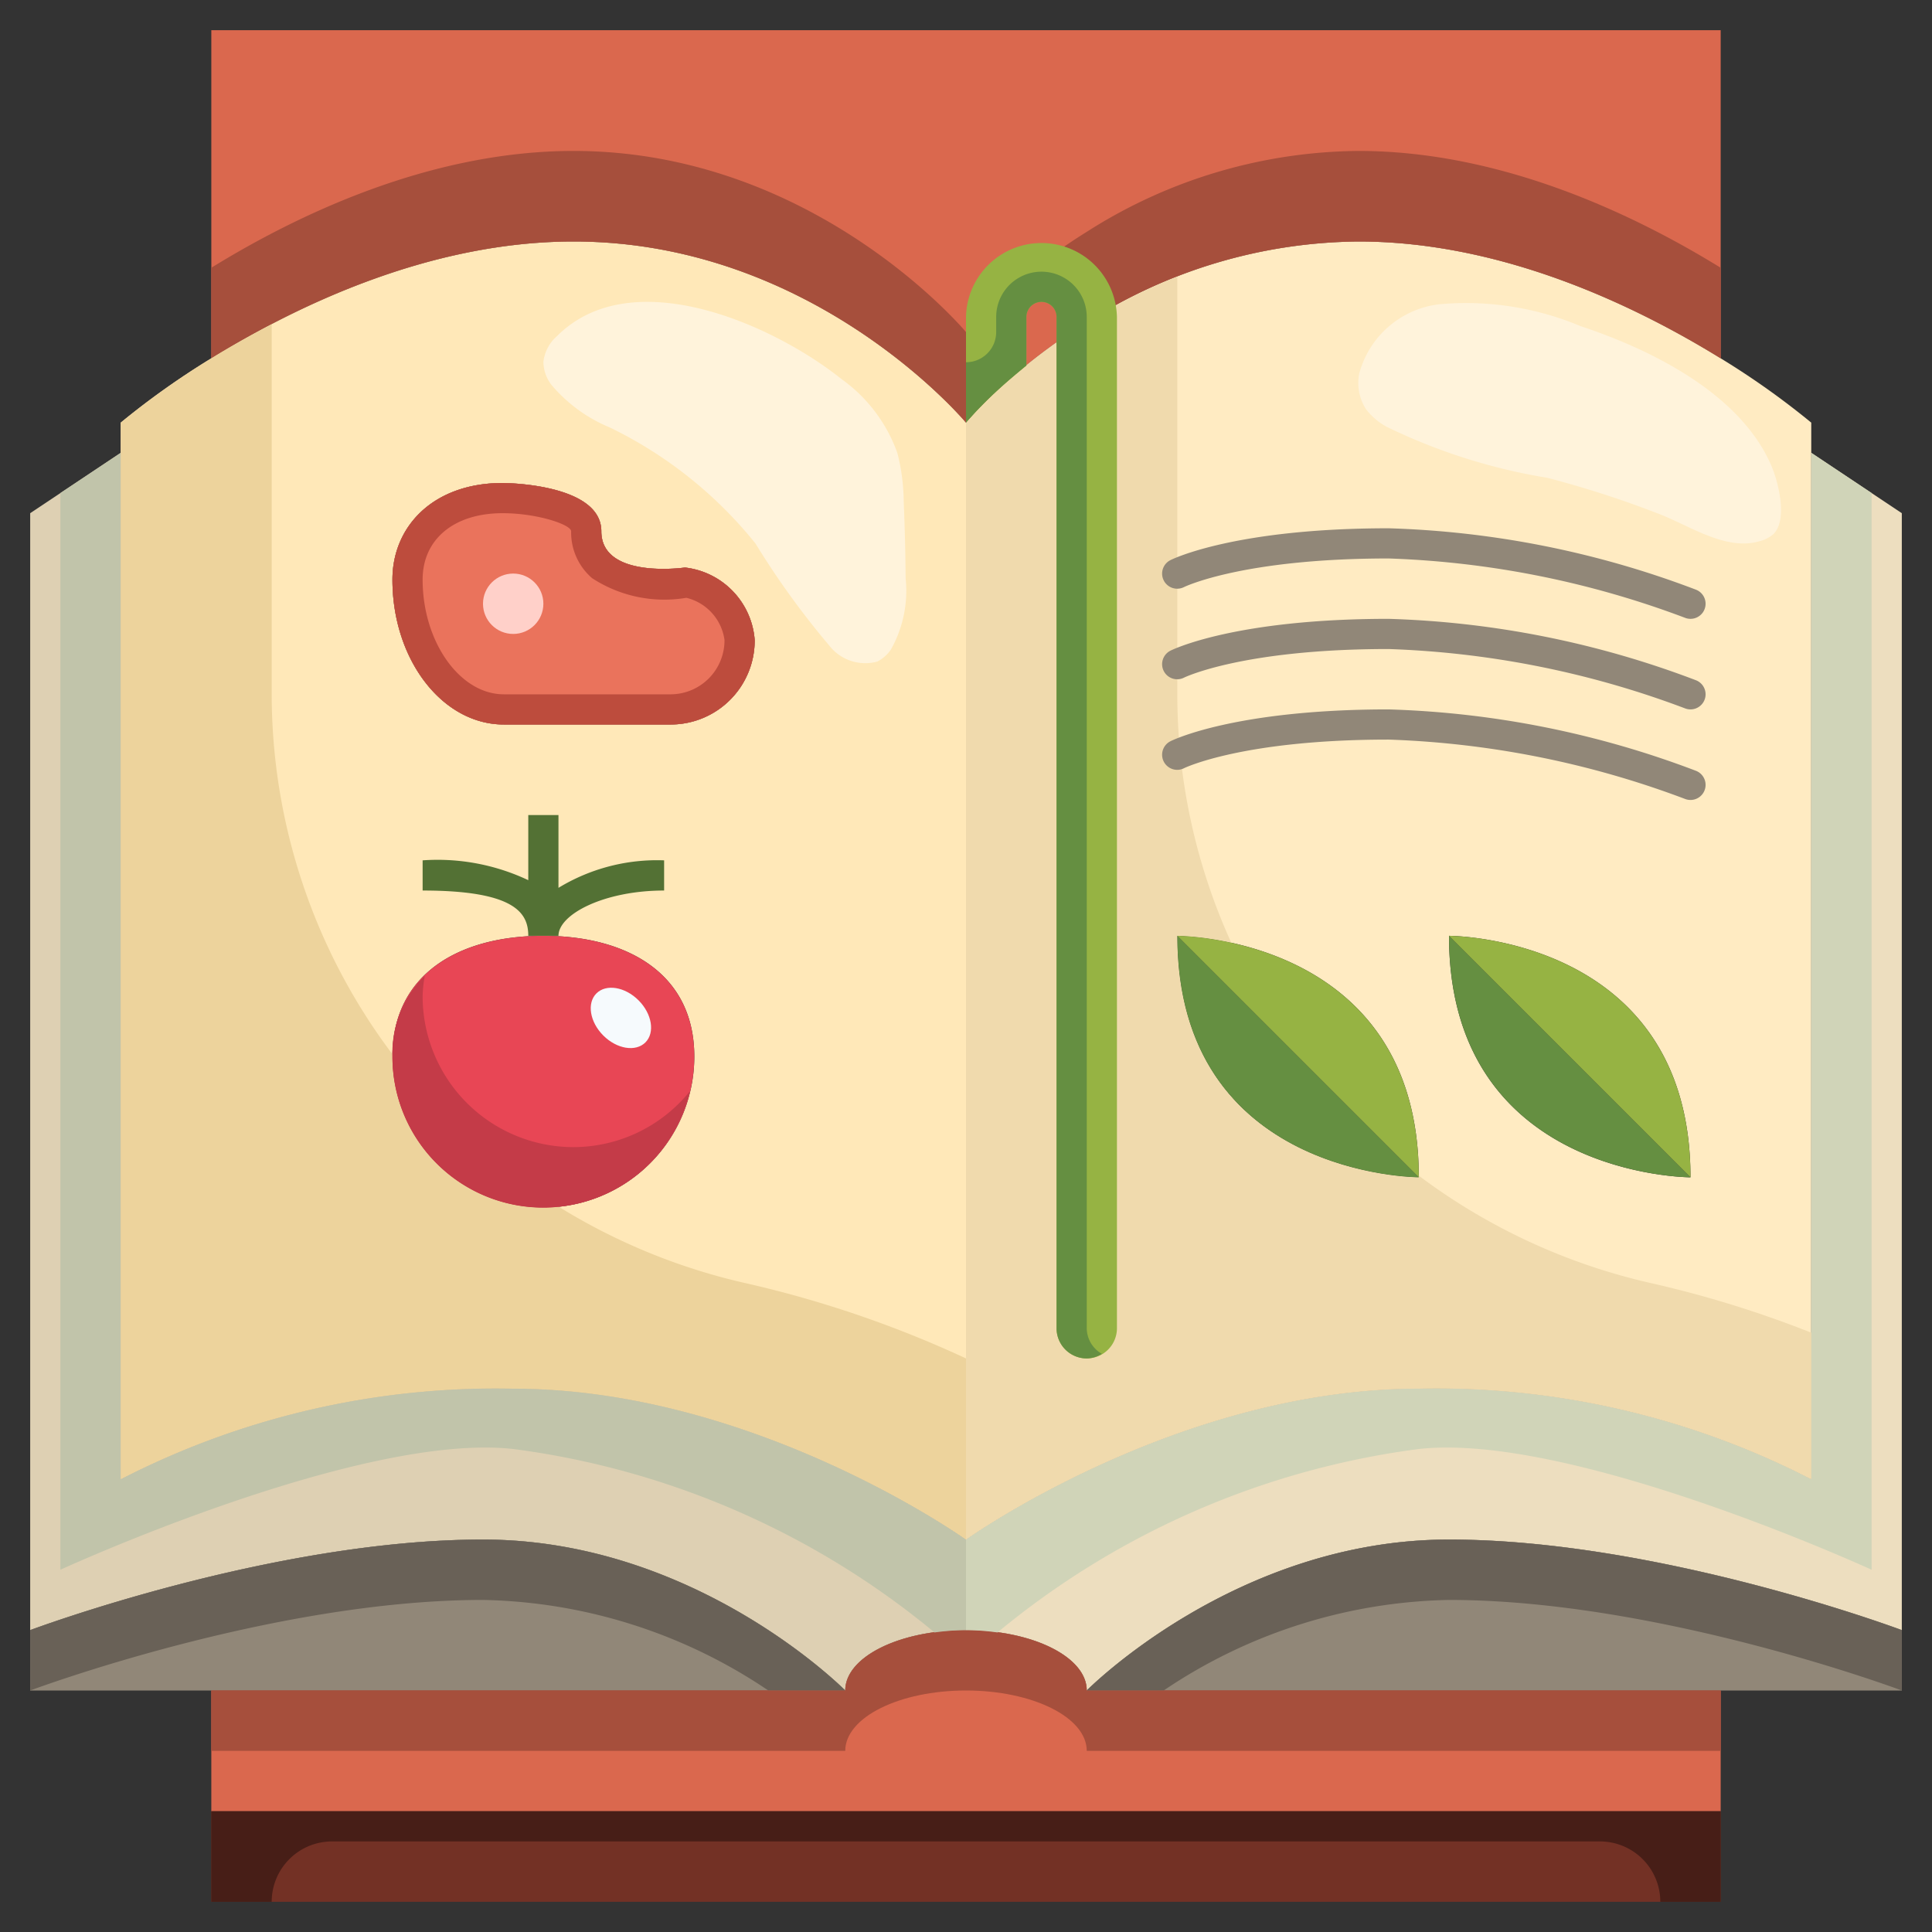 <svg height="512" viewBox="0 0 64 64" width="512" xmlns="http://www.w3.org/2000/svg"><rect x="0" y="0" width="64" height="64" fill="#333333" stroke="none"/><g id="_30-cooking_book" data-name="30-cooking book"><path d="m28 56h-27v-2s8-3 15-3c7.07 0 12 5 12 5z" fill="#918778"/><path d="m63 54v2h-27s4.93-5 12-5c7 0 15 3 15 3z" fill="#918778"/><path d="m7 60h50v3h-50z" fill="#733125"/><path d="m57 56v4h-50v-4h21c0-1.11 1.79-2 4-2s4 .89 4 2z" fill="#da684e"/><path d="m36 10.5v.18a19.606 19.606 0 0 0 -3 2.29v-2.47a1.5 1.5 0 0 1 3 0z" fill="#da684e"/><path d="m57 1v10.87c-2.79-1.72-7.21-3.87-12-3.87a16.946 16.946 0 0 0 -9 2.68v-.18a1.5 1.5 0 0 0 -3 0v2.47a12.821 12.821 0 0 0 -1 1.03s-5-6-13-6c-4.79 0-9.21 2.15-12 3.87v-10.87z" fill="#da684e"/><path d="m32 51v3c-2.21 0-4 .89-4 2 0 0-4.93-5-12-5-7 0-15 3-15 3v-37l3-2v34a27.145 27.145 0 0 1 13-3c8 0 15 5 15 5z" fill="#ded0b3"/><path d="m63 17v37s-8-3-15-3c-7.07 0-12 5-12 5 0-1.11-1.79-2-4-2v-3s7-5 15-5a27.145 27.145 0 0 1 13 3v-34z" fill="#eddebf"/><path d="m18 31c-2.76 0-5 1.24-5 4a5 5 0 0 0 10 0c0-2.76-2.24-4-5-4zm-1.31-7h5.54a2.783 2.783 0 0 0 2.77-2.8 2.612 2.612 0 0 0 -2.31-2.4s-2.77.4-2.77-1.2-3.27-1.6-3.27-1.6c-2.29 0-3.65 1.43-3.65 3.2 0 2.65 1.65 4.8 3.69 4.8zm-9.69-12.13c2.79-1.72 7.21-3.87 12-3.87 8 0 13 6 13 6v37s-7-5-15-5a27.145 27.145 0 0 0 -13 3v-35a26.423 26.423 0 0 1 3-2.13z" fill="#ffe8b8"/><path d="m47 39c0-8-8-8-8-8 0 8 8 8 8 8zm1-8c0 8 8 8 8 8 0-8-8-8-8-8zm9-19.13a26.423 26.423 0 0 1 3 2.13v35a27.145 27.145 0 0 0 -13-3c-8 0-15 5-15 5v-37a12.821 12.821 0 0 1 1-1.03 19.606 19.606 0 0 1 3-2.29 16.946 16.946 0 0 1 9-2.68c4.79 0 9.21 2.15 12 3.87z" fill="#ffebc2"/><path d="m16 51c-7 0-15 3-15 3v2s8-3 15-3a17.453 17.453 0 0 1 9.452 3h2.548s-4.93-5-12-5z" fill="#696157"/><path d="m48 51c-7.07 0-12 5-12 5h2.548a17.453 17.453 0 0 1 9.452-3c7 0 15 3 15 3v-2s-8-3-15-3z" fill="#696157"/><path d="m36 56c0-1.11-1.79-2-4-2s-4 .89-4 2h-21v2h21c0-1.11 1.79-2 4-2s4 .89 4 2h21v-2z" fill="#a64f3c"/><path d="m32 11s-5-6-13-6c-4.79 0-9.21 2.15-12 3.87v3c2.79-1.72 7.21-3.87 12-3.87 8 0 13 6 13 6a12.821 12.821 0 0 1 1-1.03v-2.47a1.479 1.479 0 0 1 .171-.682c-.055.049-.12.105-.171.152a12.821 12.821 0 0 0 -1 1.03z" fill="#a64f3c"/><path d="m45 5a16.946 16.946 0 0 0 -9 2.68 18.942 18.942 0 0 0 -1.966 1.4 1.482 1.482 0 0 1 1.966 1.42v.18a16.946 16.946 0 0 1 9-2.68c4.79 0 9.21 2.15 12 3.87v-3c-2.79-1.72-7.21-3.87-12-3.87z" fill="#a64f3c"/><path d="m32 51s-7-5-15-5a27.145 27.145 0 0 0 -13 3v-34l-2 1.333v35.667s9.932-4.563 15-4a27.436 27.436 0 0 1 13.957 6.077 7.774 7.774 0 0 1 1.043-.077z" fill="#c1c4aa"/><path d="m62 52v-35.667l-2-1.333v34a27.145 27.145 0 0 0 -13-3c-8 0-15 5-15 5v3a7.774 7.774 0 0 1 1.043.077 27.436 27.436 0 0 1 13.957-6.077c5.068-.563 15 4 15 4z" fill="#d0d4b8"/><path d="m24.719 42.511a20.271 20.271 0 0 1 -6.247-2.559c-.157.015-.31.048-.472.048a5 5 0 0 1 -5-5c0-.024.007-.043.007-.067a19.849 19.849 0 0 1 -4.007-11.955v-12.237c-.728.38-1.407.764-2 1.129a26.423 26.423 0 0 0 -3 2.13v35a27.145 27.145 0 0 1 13-3c8 0 15 5 15 5v-6a36.532 36.532 0 0 0 -7.281-2.489z" fill="#edd39c"/><path d="m54.719 42.511a20.241 20.241 0 0 1 -7.719-3.565v.054s-8 0-8-8a9.409 9.409 0 0 1 1.789.231 19.863 19.863 0 0 1 -1.789-8.253v-13.814a18.45 18.45 0 0 0 -3 1.516 19.606 19.606 0 0 0 -3 2.29 12.821 12.821 0 0 0 -1 1.03v37s7-5 15-5a27.145 27.145 0 0 1 13 3v-4.853a35.982 35.982 0 0 0 -5.281-1.636z" fill="#f0daad"/><path d="m19.92 17.6c0 1.6 2.77 1.2 2.77 1.2a2.612 2.612 0 0 1 2.31 2.4 2.783 2.783 0 0 1 -2.77 2.8h-5.54c-2.04 0-3.69-2.15-3.69-4.8 0-1.77 1.36-3.2 3.65-3.2 0 0 3.27 0 3.27 1.6z" fill="#ea735c"/><path d="m18 31c2.76 0 5 1.24 5 4a5 5 0 0 1 -10 0c0-2.76 2.24-4 5-4z" fill="#e84655"/><path d="m39 31 8 8s-8 0-8-8z" fill="#658f41"/><path d="m48 31 8 8s-8 0-8-8z" fill="#658f41"/><path d="m47 39-8-8s8 0 8 8z" fill="#96b343"/><path d="m56 39-8-8s8 0 8 8z" fill="#96b343"/><path d="m22.69 18.8s-2.77.4-2.77-1.2-3.27-1.6-3.27-1.6c-2.29 0-3.65 1.43-3.65 3.2 0 2.65 1.65 4.8 3.69 4.8h5.54a2.783 2.783 0 0 0 2.77-2.8 2.612 2.612 0 0 0 -2.31-2.4zm-.46 4.2h-5.54c-1.458 0-2.69-1.74-2.69-3.8 0-1.337 1.04-2.2 2.65-2.2 1.148 0 2.27.379 2.27.6a1.993 1.993 0 0 0 .695 1.553 4.379 4.379 0 0 0 3.122.65 1.67 1.67 0 0 1 1.263 1.397 1.788 1.788 0 0 1 -1.77 1.8z" fill="#bd4c3d"/><circle cx="17" cy="20" fill="#ffd0c9" r="1"/><path d="m19 38a5 5 0 0 1 -5-5 4.377 4.377 0 0 1 .071-.676 3.579 3.579 0 0 0 -1.071 2.676 4.993 4.993 0 0 0 9.855 1.147 4.967 4.967 0 0 1 -3.855 1.853z" fill="#c43b48"/><path d="m18.5 29.411v-2.411h-1v2.157a7.025 7.025 0 0 0 -3.5-.657v1c3.084 0 3.5.758 3.5 1.5h1c0-.708 1.5-1.5 3.5-1.5v-1a6.283 6.283 0 0 0 -3.5.911z" fill="#537134"/><ellipse cx="20.577" cy="33.708" fill="#f6fafd" rx=".825" ry="1.148" transform="matrix(.707 -.707 .707 .707 -17.811 24.436)"/><g fill="#918778"><path d="m56 20.5a.508.508 0 0 1 -.186-.036 30.7 30.7 0 0 0 -9.814-1.964c-4.826 0-6.758.938-6.776.947a.5.5 0 1 1 -.448-.894c.086-.043 2.164-1.053 7.224-1.053a31.164 31.164 0 0 1 10.186 2.036.5.5 0 0 1 -.186.964z"/><path d="m56 23.5a.508.508 0 0 1 -.186-.036 30.7 30.7 0 0 0 -9.814-1.964c-4.826 0-6.758.938-6.776.947a.5.5 0 1 1 -.448-.894c.086-.043 2.164-1.053 7.224-1.053a31.164 31.164 0 0 1 10.186 2.036.5.5 0 0 1 -.186.964z"/><path d="m56 26.5a.508.508 0 0 1 -.186-.036 30.7 30.7 0 0 0 -9.814-1.964c-4.826 0-6.758.938-6.776.947a.5.5 0 1 1 -.448-.894c.086-.043 2.164-1.053 7.224-1.053a31.164 31.164 0 0 1 10.186 2.036.5.5 0 0 1 -.186.964z"/></g><path d="m36.962 10.119a2.5 2.5 0 0 0 -4.962.381v3.5a12.821 12.821 0 0 1 1-1.03c.275-.255.619-.551 1-.861v-1.609a.5.5 0 0 1 1 0v33.5a1 1 0 0 0 2 0v-33.5a2.522 2.522 0 0 0 -.038-.381z" fill="#96b343"/><path d="m36 44v-33.5a1.5 1.5 0 0 0 -3 0v.5a1 1 0 0 1 -1 1v2a12.821 12.821 0 0 1 1-1.03c.275-.255.619-.551 1-.861v-1.609a.5.5 0 0 1 1 0v33.5a1 1 0 0 0 1 1 .977.977 0 0 0 .5-.153.987.987 0 0 1 -.5-.847z" fill="#658f41"/><path d="m18.451 11.134a1.341 1.341 0 0 0 -.45.849 1.27 1.27 0 0 0 .27.771 5.051 5.051 0 0 0 1.929 1.406 14.037 14.037 0 0 1 4.827 3.846 27.337 27.337 0 0 0 2.441 3.376 1.511 1.511 0 0 0 1.591.534 1.218 1.218 0 0 0 .454-.4 3.969 3.969 0 0 0 .487-2.359q-.009-1.265-.063-2.528a6.739 6.739 0 0 0 -.209-1.618 5.119 5.119 0 0 0 -1.843-2.447c-2.273-1.82-6.962-3.905-9.434-1.43z" fill="#fff3db"/><path d="m47.669 10.08a3.124 3.124 0 0 0 -2.644 2.3 1.611 1.611 0 0 0 .23 1.182 2.176 2.176 0 0 0 .686.579 19.207 19.207 0 0 0 5.312 1.686 33.243 33.243 0 0 1 3.689 1.192c1.033.394 2.222 1.235 3.337.911a1.12 1.12 0 0 0 .455-.226c.5-.461.177-1.728-.046-2.254-1.017-2.4-3.965-3.862-6.34-4.65a9.793 9.793 0 0 0 -4.679-.72z" fill="#fff3db"/><path d="m7 60v3h2a2 2 0 0 1 2-2h42a2 2 0 0 1 2 2h2v-3z" fill="#471e17"/></g></svg>